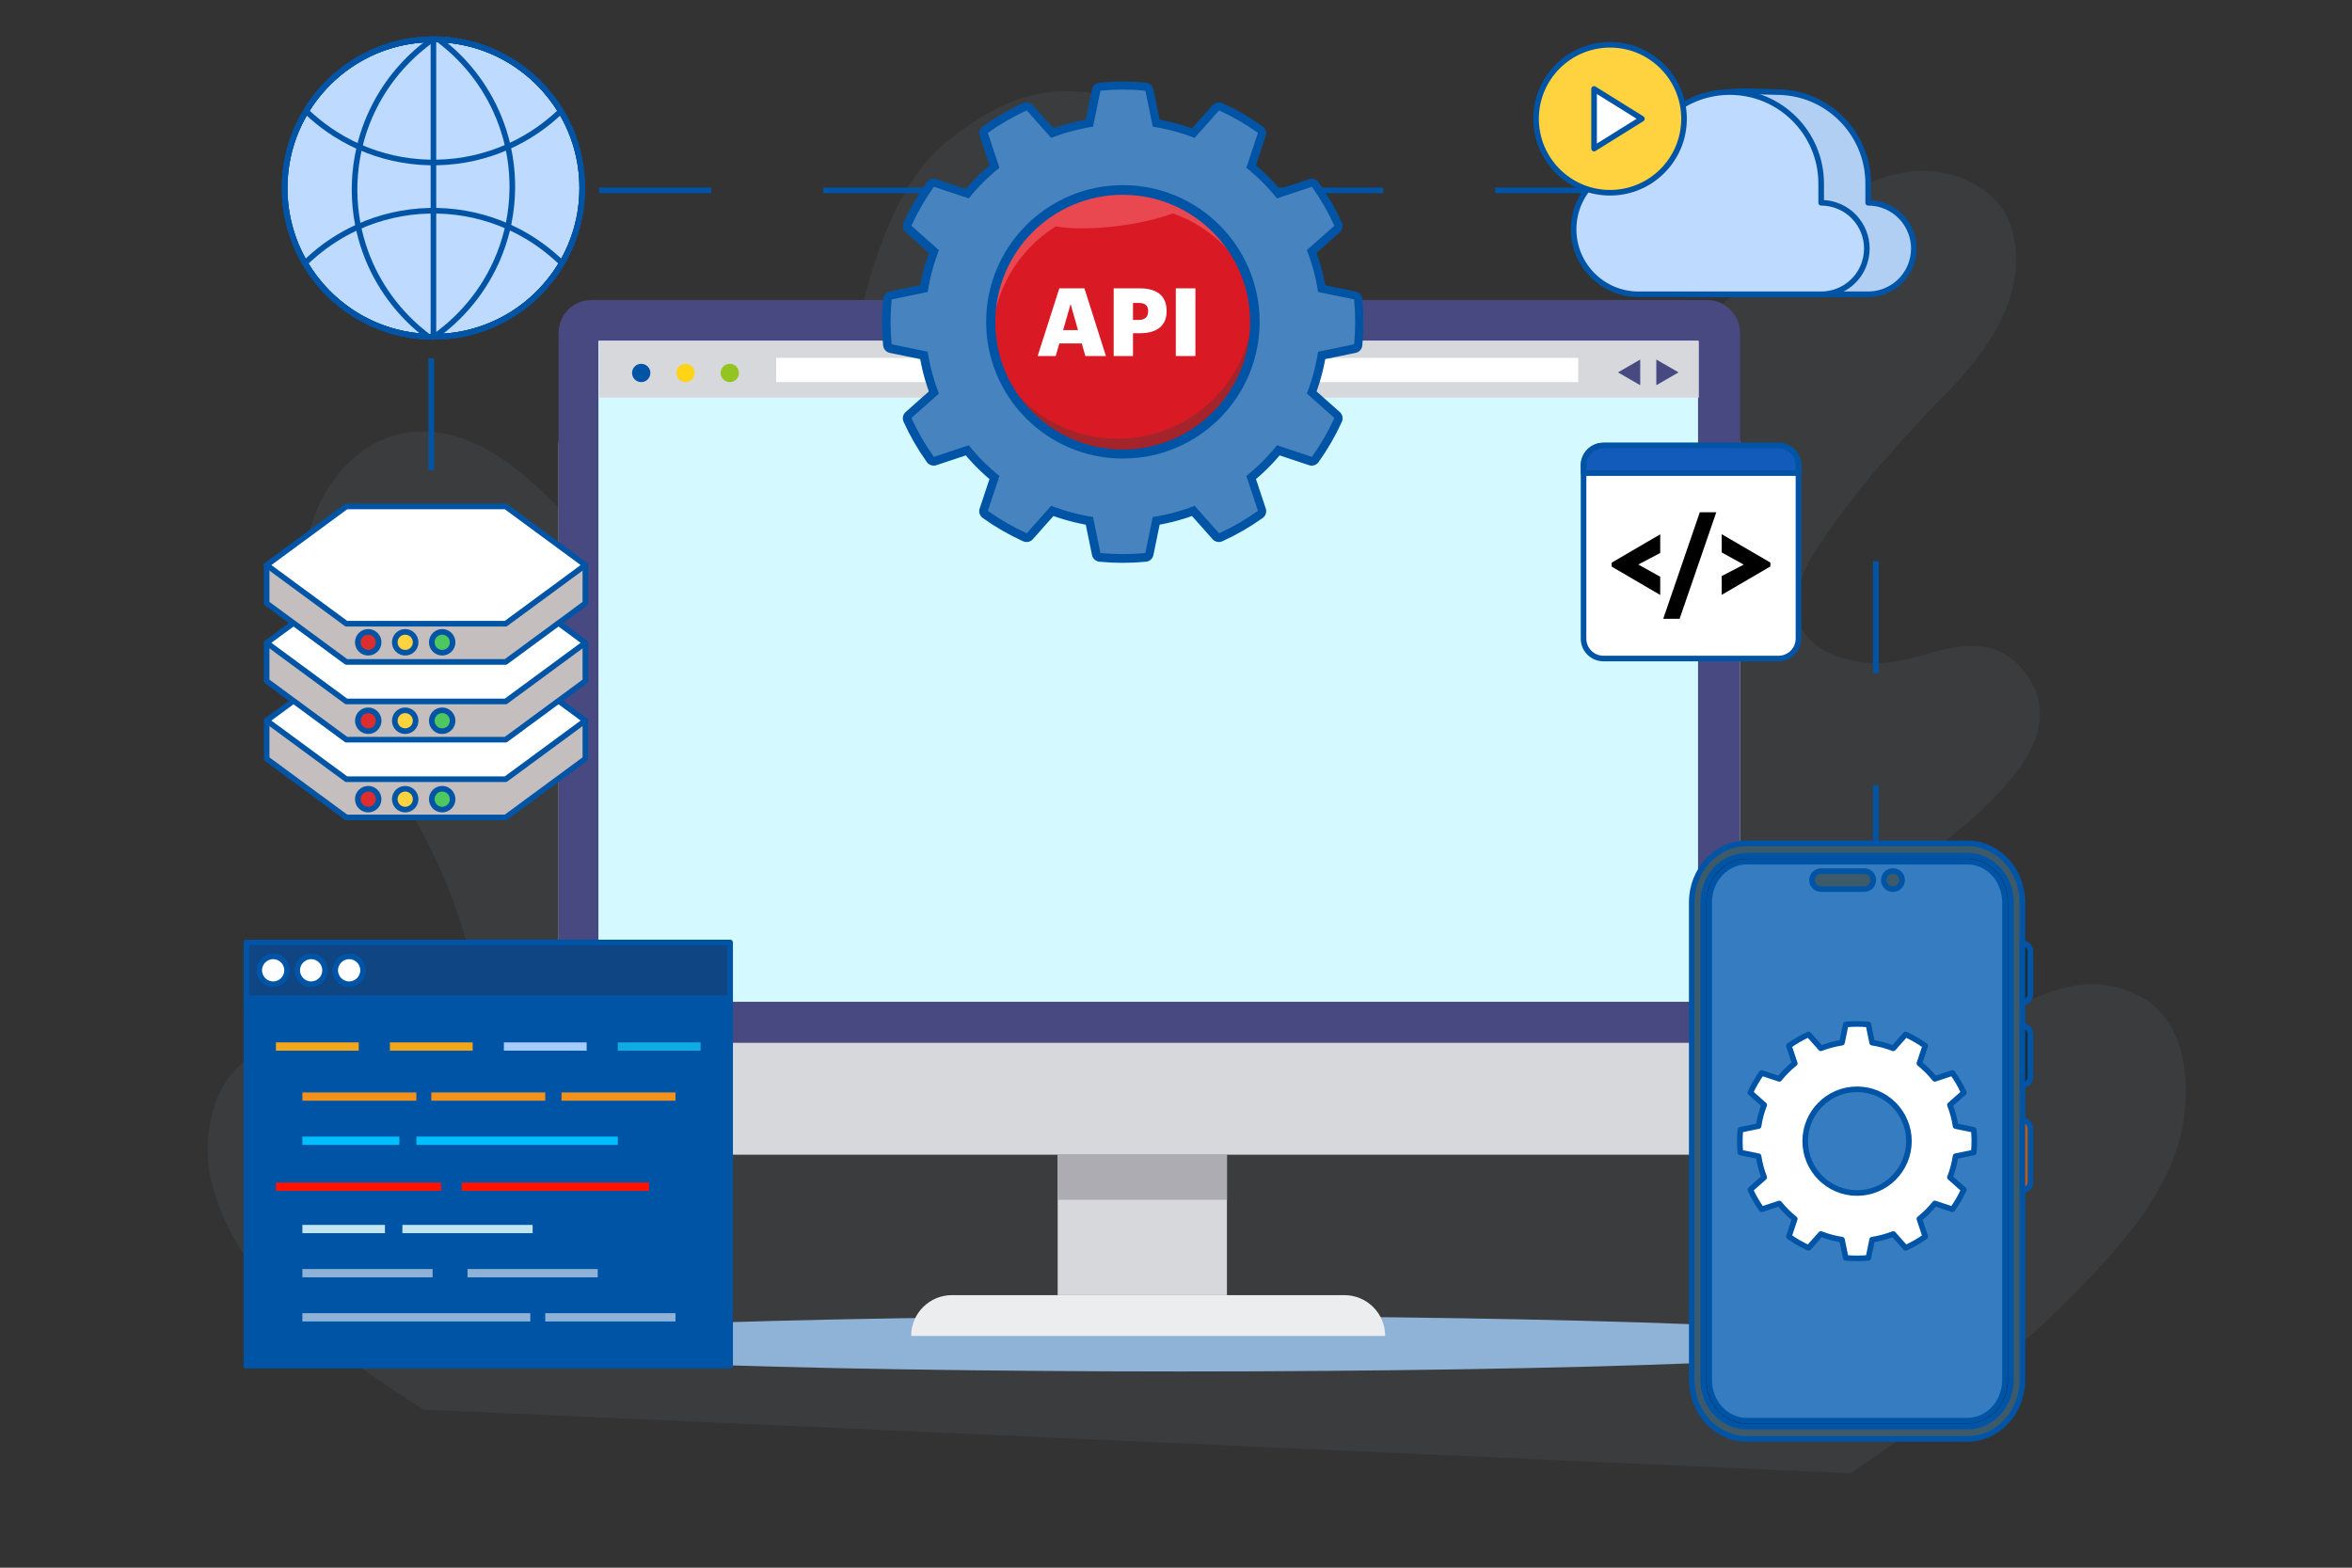 <svg width="420" height="280" viewBox="0 0 420 280" fill="none" xmlns="http://www.w3.org/2000/svg">
<rect x="0" y="0" width="420" height="280" fill="#333333" stroke="none"/>
<g clip-path="url(#clip0_18062_9983)">
<path opacity="0.1" d="M75.601 251.754C59.821 241.604 42.834 229.864 37.926 211.756C35.31 202.103 38.814 189.058 48.69 187.478C57.988 185.991 67.533 195.665 75.966 191.477C85.543 186.721 85.236 174.48 82.572 165.838C80.701 159.769 78.231 153.884 75.209 148.297C70.744 140.043 65.096 132.465 60.771 124.136C56.446 115.807 53.447 106.364 54.877 97.089C56.308 87.814 63.088 78.935 72.337 77.342C83.213 75.468 93.135 83.546 100.62 91.657C106.869 98.427 114.217 107.98 123.752 110.093C133.445 112.242 142.128 102.171 145.609 94.042C149.972 83.857 149.837 72.391 152.268 61.707C155.004 49.683 159.233 32.945 169.29 25.115C177.786 18.502 185.196 14.806 196.416 16.848C212.753 19.821 217.503 36.78 220.239 50.896C222.643 63.295 223.221 78.059 233.085 87.396C236.202 90.345 240.34 91.959 244.469 93.126C263.234 98.434 280.093 78.837 292.766 67.551C297.598 63.249 302.429 58.946 307.26 54.644C317.43 45.587 325.648 33.303 340.154 30.78C347.935 29.426 357.125 33.288 359.239 40.9C362.354 52.13 355.33 62.245 347.852 69.922C339.526 78.469 331.754 87.064 325.06 97.04C322.155 101.369 319.349 106.767 321.417 111.553C322.615 114.327 325.289 116.246 328.145 117.233C335.071 119.626 339.219 118.12 345.804 116.35C351.222 114.894 356.559 114.535 360.685 119.039C374.488 134.105 344.696 151.012 336.558 159.26C333.012 162.854 329.235 166.968 329.122 172.015C328.932 180.529 339.515 185.561 347.899 184.06C360.296 181.84 368.975 171.375 381.959 177.863C391.51 182.637 391.598 196.772 388.59 205.576C386.056 212.993 381.18 219.375 375.946 225.208C362.725 239.943 346.813 252.011 330.442 263.142" fill="#839299"/>
<path d="M210.807 244.952C282.034 244.952 339.775 242.738 339.775 240.008C339.775 237.278 282.034 235.064 210.807 235.064C139.581 235.064 81.84 237.278 81.84 240.008C81.84 242.738 139.581 244.952 210.807 244.952Z" fill="#8EB3D7"/>
<path d="M304.84 206.239H105.617C102.375 206.239 99.746 203.61 99.746 200.368V79.441C99.746 76.199 102.375 73.57 105.617 73.57H304.84C308.082 73.57 310.711 76.199 310.711 79.441V200.368C310.712 203.61 308.083 206.239 304.84 206.239Z" fill="#D7D8DC"/>
<path d="M310.712 186.254H99.746V59.456C99.746 56.214 102.375 53.585 105.617 53.585H304.84C308.082 53.585 310.711 56.214 310.711 59.456L310.712 186.254Z" fill="#494982"/>
<path d="M303.223 178.928V60.861L106.86 60.861L106.86 178.928L303.223 178.928Z" fill="#D4F9FF"/>
<path d="M303.366 60.886H107.004V71.021H303.366V60.886Z" fill="#D7D8DC"/>
<path d="M116.136 66.611C116.136 67.514 115.405 68.246 114.502 68.246C113.599 68.246 112.867 67.514 112.867 66.611C112.867 65.709 113.599 64.977 114.502 64.977C115.405 64.977 116.136 65.708 116.136 66.611Z" fill="#0054A6"/>
<path d="M124.047 66.611C124.047 67.514 123.315 68.246 122.412 68.246C121.509 68.246 120.777 67.514 120.777 66.611C120.777 65.709 121.509 64.977 122.412 64.977C123.315 64.977 124.047 65.708 124.047 66.611Z" fill="#FFD417"/>
<path d="M131.957 66.611C131.957 67.514 131.225 68.246 130.322 68.246C129.419 68.246 128.688 67.514 128.688 66.611C128.688 65.709 129.419 64.977 130.322 64.977C131.225 64.977 131.957 65.708 131.957 66.611Z" fill="#94C420"/>
<path d="M281.827 63.922H138.602V68.246H281.827V63.922Z" fill="white"/>
<path d="M299.74 66.509L295.77 64.217V68.802L299.74 66.509Z" fill="#494982"/>
<path d="M288.926 66.509L292.896 64.217V68.802L288.926 66.509Z" fill="#494982"/>
<path d="M219.095 206.238H188.871V231.321H219.095V206.238Z" fill="#D7D8DC"/>
<path d="M219.095 206.238H188.871V214.292H219.095V206.238Z" fill="#ADACB2"/>
<path d="M247.352 238.6H162.707C162.707 234.58 165.966 231.321 169.985 231.321H240.073C244.093 231.321 247.352 234.58 247.352 238.6Z" fill="#ECEDEF"/>
<path d="M77 124V34H315" stroke="#0054A6" stroke-miterlimit="10" stroke-linejoin="round" stroke-dasharray="20 20"/>
<path fill-rule="evenodd" clip-rule="evenodd" d="M77.399 7.023C92.062 7.023 103.966 18.928 103.966 33.589C103.966 48.252 92.062 60.157 77.399 60.157C62.736 60.157 50.832 48.252 50.832 33.589C50.832 18.928 62.736 7.023 77.399 7.023Z" fill="#BEDAFE"/>
<path d="M77.399 7.023C92.062 7.023 103.966 18.928 103.966 33.589C103.966 48.252 92.062 60.157 77.399 60.157C62.736 60.157 50.832 48.252 50.832 33.589C50.832 18.928 62.736 7.023 77.399 7.023Z" stroke="#0054A6" stroke-miterlimit="10" stroke-linecap="round" stroke-linejoin="round"/>
<path d="M76.508 60.143C67.667 59.851 59.912 55.229 55.3 48.333C55.148 48.105 55 47.876 54.855 47.644C54.722 47.431 54.591 47.215 54.464 46.998C52.156 43.06 50.832 38.479 50.832 33.589C50.832 28.565 52.231 23.862 54.66 19.852C59.292 12.207 67.672 7.078 77.245 7.023C77.296 7.023 77.348 7.023 77.399 7.023C77.697 7.023 77.994 7.027 78.29 7.037C87.554 7.343 95.624 12.402 100.138 19.852C102.567 23.862 103.966 28.565 103.966 33.589C103.966 38.479 102.642 43.06 100.334 46.998C100.093 47.411 99.84 47.815 99.577 48.214C99.551 48.254 99.524 48.292 99.498 48.333C94.758 55.421 86.7 60.105 77.553 60.157C77.502 60.157 77.45 60.157 77.399 60.157C77.101 60.157 76.804 60.151 76.508 60.143Z" stroke="#0054A6" stroke-miterlimit="10" stroke-linecap="round" stroke-linejoin="round"/>
<path d="M78.29 7.037C87.562 7.343 95.63 12.4 100.142 19.85C102.569 23.858 103.967 28.561 103.967 33.589C103.967 38.481 102.645 43.065 100.338 47.002C95.751 54.831 87.27 60.101 77.554 60.157C77.502 60.157 77.451 60.157 77.4 60.157C77.102 60.157 76.805 60.151 76.509 60.143C76.506 60.139 76.502 60.137 76.499 60.135C76.314 59.996 76.13 59.855 75.948 59.714C75.897 59.674 75.847 59.634 75.796 59.594C75.399 59.279 75.01 58.958 74.627 58.625C74.601 58.603 74.575 58.581 74.549 58.557C69.765 54.378 66.204 48.834 64.477 42.535C64.371 42.151 64.272 41.762 64.18 41.372C64.112 41.082 64.048 40.792 63.988 40.5C63.948 40.305 63.91 40.109 63.873 39.914C63.519 38.024 63.328 36.079 63.313 34.09C63.313 34.01 63.312 33.931 63.312 33.851C63.312 33.448 63.32 33.05 63.334 32.651C63.41 30.525 63.69 28.452 64.153 26.447C64.168 26.383 64.183 26.318 64.198 26.254C64.297 25.839 64.404 25.426 64.518 25.018C64.918 23.584 65.413 22.191 65.996 20.845C68.072 16.05 71.259 11.848 75.232 8.563C75.232 8.563 75.24 8.555 75.244 8.553C75.558 8.293 75.876 8.04 76.199 7.792C76.355 7.673 76.512 7.555 76.671 7.438C76.674 7.436 76.677 7.434 76.68 7.432C76.866 7.295 77.053 7.16 77.242 7.027L77.246 7.023C77.297 7.023 77.348 7.023 77.4 7.023C77.698 7.023 77.995 7.027 78.29 7.037Z" stroke="#0054A6" stroke-miterlimit="10" stroke-linecap="round" stroke-linejoin="round"/>
<path d="M54.656 19.851C59.286 12.204 67.665 7.078 77.244 7.024C77.296 7.024 77.347 7.024 77.398 7.024C77.696 7.024 77.993 7.028 78.289 7.038C87.56 7.344 95.629 12.401 100.14 19.851L100.137 19.853C100.039 19.948 99.94 20.042 99.84 20.135C99.584 20.376 99.323 20.614 99.059 20.846C97.764 21.987 96.378 23.026 94.914 23.954C94.004 24.531 93.063 25.063 92.094 25.55C91.66 25.769 91.22 25.977 90.775 26.176C90.752 26.186 90.73 26.196 90.708 26.206C86.846 27.925 82.592 28.92 78.118 29.016C77.879 29.02 77.639 29.024 77.398 29.024C77.158 29.024 76.918 29.02 76.678 29.016C72.246 28.92 68.03 27.943 64.197 26.255C64.138 26.228 64.08 26.202 64.022 26.176C63.577 25.977 63.137 25.769 62.702 25.55C61.734 25.063 60.793 24.531 59.882 23.954C58.418 23.026 57.033 21.987 55.738 20.846C55.473 20.614 55.213 20.376 54.956 20.135C54.856 20.042 54.758 19.948 54.659 19.853L54.656 19.851Z" stroke="#0054A6" stroke-miterlimit="10" stroke-linecap="round" stroke-linejoin="round"/>
<path d="M100.339 47C95.75 54.83 87.27 60.102 77.553 60.156C77.502 60.156 77.451 60.156 77.4 60.156C77.101 60.156 76.804 60.153 76.509 60.142C67.101 59.831 58.932 54.631 54.461 47L54.464 46.998C54.562 46.901 54.661 46.807 54.76 46.712C54.898 46.58 55.038 46.449 55.179 46.319C55.298 46.208 55.419 46.098 55.54 45.991C57.659 44.094 60.026 42.47 62.586 41.17C63.022 40.948 63.464 40.736 63.911 40.533C63.937 40.522 63.962 40.511 63.988 40.499C67.877 38.752 72.166 37.743 76.68 37.644C76.919 37.639 77.159 37.637 77.4 37.637C77.64 37.637 77.88 37.639 78.119 37.644C82.593 37.741 86.848 38.736 90.709 40.453C90.769 40.48 90.828 40.508 90.888 40.533C91.335 40.736 91.777 40.948 92.213 41.17C94.773 42.47 97.139 44.094 99.258 45.991C99.381 46.098 99.501 46.208 99.62 46.319C99.76 46.449 99.901 46.58 100.04 46.712C100.138 46.807 100.237 46.901 100.335 46.998L100.339 47Z" stroke="#0054A6" stroke-miterlimit="10" stroke-linecap="round" stroke-linejoin="round"/>
<path d="M50.832 33.589C50.832 28.561 52.229 23.858 54.657 19.85C59.287 12.203 67.666 7.078 77.245 7.023C77.296 7.023 77.348 7.023 77.399 7.023C77.697 7.023 77.994 7.027 78.29 7.037C78.293 7.041 78.297 7.043 78.301 7.047C78.487 7.186 78.671 7.325 78.853 7.468C78.902 7.506 78.952 7.547 79.001 7.585C79.396 7.897 79.784 8.219 80.164 8.549C80.192 8.573 80.22 8.597 80.248 8.622C84.996 12.768 88.54 18.26 90.282 24.5C90.324 24.651 90.365 24.804 90.406 24.955C90.515 25.368 90.616 25.787 90.709 26.205C90.723 26.27 90.737 26.332 90.751 26.397C91.167 28.329 91.413 30.324 91.472 32.367C91.481 32.687 91.486 33.008 91.486 33.33C91.486 33.489 91.485 33.648 91.483 33.807C91.453 35.878 91.231 37.905 90.834 39.868C90.794 40.063 90.752 40.258 90.709 40.454C90.645 40.742 90.577 41.029 90.506 41.313C90.083 43.002 89.529 44.639 88.856 46.213C86.78 51.062 83.569 55.312 79.557 58.625C79.243 58.885 78.925 59.139 78.601 59.386C78.444 59.507 78.286 59.626 78.126 59.742C78.124 59.745 78.121 59.747 78.119 59.749C77.933 59.886 77.745 60.02 77.556 60.155L77.553 60.157C77.502 60.157 77.45 60.157 77.399 60.157C77.101 60.157 76.804 60.151 76.508 60.143C67.101 59.833 58.931 54.632 54.461 47.002C52.154 43.065 50.832 38.481 50.832 33.589Z" stroke="#0054A6" stroke-miterlimit="10" stroke-linecap="round" stroke-linejoin="round"/>
<path d="M77.398 7.023V60.157" stroke="#0054A6" stroke-miterlimit="10" stroke-linecap="round" stroke-linejoin="round"/>
<path fill-rule="evenodd" clip-rule="evenodd" d="M300.985 52.562C294.588 52.562 289.395 47.36 289.395 40.952C289.395 34.544 294.588 29.343 300.985 29.343C301.105 29.343 301.226 29.345 301.346 29.349C302.631 23.345 308.9 16.443 308.9 16.443C310.238 16.087 315.844 16.443 317.294 16.443C326.296 16.443 333.604 23.766 333.604 32.784V36.219C334.442 36.219 335.293 36.349 336.132 36.623C340.411 38.02 342.753 42.635 341.359 46.921C340.237 50.37 337.039 52.562 333.604 52.562H300.985Z" fill="#B1CEF3"/>
<path d="M300.985 52.562C294.588 52.562 289.395 47.36 289.395 40.952C289.395 34.544 294.588 29.343 300.985 29.343C301.105 29.343 301.226 29.345 301.346 29.349C302.631 23.345 308.9 16.443 308.9 16.443C310.238 16.087 315.844 16.443 317.294 16.443C326.296 16.443 333.604 23.766 333.604 32.784V36.219C334.442 36.219 335.293 36.349 336.132 36.623C340.411 38.02 342.753 42.635 341.359 46.921C340.237 50.37 337.039 52.562 333.604 52.562H300.985Z" stroke="#0054A6" stroke-miterlimit="10" stroke-linecap="round" stroke-linejoin="round"/>
<path fill-rule="evenodd" clip-rule="evenodd" d="M292.588 52.563C286.193 52.563 281 47.361 281 40.953C281 34.545 286.193 29.343 292.588 29.343C292.709 29.343 292.829 29.345 292.95 29.349C294.528 21.978 301.074 16.445 308.899 16.445C317.9 16.445 325.209 23.767 325.209 32.785V36.219C326.047 36.219 326.898 36.349 327.736 36.624C332.015 38.021 334.357 42.636 332.962 46.923C331.842 50.37 328.643 52.562 325.209 52.563H292.588Z" fill="#BEDAFE"/>
<path d="M292.588 52.563C286.193 52.563 281 47.361 281 40.953C281 34.545 286.193 29.343 292.588 29.343C292.709 29.343 292.829 29.345 292.95 29.349C294.528 21.978 301.074 16.445 308.899 16.445C317.9 16.445 325.209 23.767 325.209 32.785V36.219C326.047 36.219 326.898 36.349 327.736 36.624C332.015 38.021 334.357 42.636 332.962 46.923C331.842 50.37 328.643 52.562 325.209 52.563H292.588Z" stroke="#0054A6" stroke-miterlimit="10" stroke-linecap="round" stroke-linejoin="round"/>
<path fill-rule="evenodd" clip-rule="evenodd" d="M287.509 8C294.801 8 300.72 13.92 300.72 21.212C300.72 28.505 294.801 34.424 287.509 34.424C280.216 34.424 274.297 28.505 274.297 21.212C274.297 13.92 280.216 8 287.509 8Z" fill="#FFD240"/>
<path d="M287.509 8C294.801 8 300.72 13.92 300.72 21.212C300.72 28.505 294.801 34.424 287.509 34.424C280.216 34.424 274.297 28.505 274.297 21.212C274.297 13.92 280.216 8 287.509 8Z" stroke="#0054A6" stroke-miterlimit="10" stroke-linecap="round" stroke-linejoin="round"/>
<path fill-rule="evenodd" clip-rule="evenodd" d="M293.202 21.212L284.656 26.536V15.889L293.202 21.212Z" fill="white"/>
<path d="M293.202 21.212L284.656 26.536V15.889L293.202 21.212Z" stroke="#0054A6" stroke-miterlimit="10" stroke-linecap="round" stroke-linejoin="round"/>
<path fill-rule="evenodd" clip-rule="evenodd" d="M104.53 135.527L90.301 146H61.846L47.617 135.527V128.698L61.846 125.054H90.301L104.53 128.698V135.527Z" fill="#C5BEBE"/>
<path d="M104.53 135.527L90.301 146H61.846L47.617 135.527V128.698L61.846 125.054H90.301L104.53 128.698V135.527Z" stroke="#0054A6" stroke-miterlimit="10" stroke-linecap="round" stroke-linejoin="round"/>
<path fill-rule="evenodd" clip-rule="evenodd" d="M65.753 140.875C66.779 140.875 67.614 141.709 67.614 142.737C67.614 143.764 66.779 144.599 65.753 144.599C64.725 144.599 63.891 143.764 63.891 142.737C63.891 141.709 64.725 140.875 65.753 140.875Z" fill="#DC2E2E"/>
<path d="M65.753 140.875C66.779 140.875 67.614 141.709 67.614 142.737C67.614 143.764 66.779 144.599 65.753 144.599C64.725 144.599 63.891 143.764 63.891 142.737C63.891 141.709 64.725 140.875 65.753 140.875Z" stroke="#0054A6" stroke-miterlimit="10" stroke-linecap="round" stroke-linejoin="round"/>
<path fill-rule="evenodd" clip-rule="evenodd" d="M72.358 140.875C73.385 140.875 74.219 141.709 74.219 142.737C74.219 143.764 73.385 144.599 72.358 144.599C71.33 144.599 70.496 143.764 70.496 142.737C70.496 141.709 71.33 140.875 72.358 140.875Z" fill="#FFD240"/>
<path d="M72.358 140.875C73.385 140.875 74.219 141.709 74.219 142.737C74.219 143.764 73.385 144.599 72.358 144.599C71.33 144.599 70.496 143.764 70.496 142.737C70.496 141.709 71.33 140.875 72.358 140.875Z" stroke="#0054A6" stroke-miterlimit="10" stroke-linecap="round" stroke-linejoin="round"/>
<path fill-rule="evenodd" clip-rule="evenodd" d="M78.964 140.875C79.99 140.875 80.825 141.709 80.825 142.737C80.825 143.764 79.99 144.599 78.964 144.599C77.936 144.599 77.102 143.764 77.102 142.737C77.102 141.709 77.936 140.875 78.964 140.875Z" fill="#4FC761"/>
<path d="M78.964 140.875C79.99 140.875 80.825 141.709 80.825 142.737C80.825 143.764 79.99 144.599 78.964 144.599C77.936 144.599 77.102 143.764 77.102 142.737C77.102 141.709 77.936 140.875 78.964 140.875Z" stroke="#0054A6" stroke-miterlimit="10" stroke-linecap="round" stroke-linejoin="round"/>
<path fill-rule="evenodd" clip-rule="evenodd" d="M104.529 128.698L90.302 139.171H61.845L47.617 128.698L61.845 118.225H90.302L104.529 128.698Z" fill="white"/>
<path d="M104.529 128.698L90.302 139.171H61.845L47.617 128.698L61.845 118.225H90.302L104.529 128.698Z" stroke="#0054A6" stroke-miterlimit="10" stroke-linecap="round" stroke-linejoin="round"/>
<path fill-rule="evenodd" clip-rule="evenodd" d="M104.529 121.639L90.301 132.112H61.846L47.617 121.639V114.81L61.846 111.166H90.301L104.529 114.81V121.639Z" fill="#C5BEBE"/>
<path d="M104.529 121.639L90.301 132.112H61.846L47.617 121.639V114.81L61.846 111.166H90.301L104.529 114.81V121.639Z" stroke="#0054A6" stroke-miterlimit="10" stroke-linecap="round" stroke-linejoin="round"/>
<path fill-rule="evenodd" clip-rule="evenodd" d="M65.756 126.866C66.783 126.866 67.618 127.7 67.618 128.728C67.618 129.755 66.783 130.59 65.756 130.59C64.728 130.59 63.895 129.755 63.895 128.728C63.895 127.7 64.728 126.866 65.756 126.866Z" fill="#DC2E2E"/>
<path d="M65.756 126.866C66.783 126.866 67.618 127.7 67.618 128.728C67.618 129.755 66.783 130.59 65.756 130.59C64.728 130.59 63.895 129.755 63.895 128.728C63.895 127.7 64.728 126.866 65.756 126.866Z" stroke="#0054A6" stroke-miterlimit="10" stroke-linecap="round" stroke-linejoin="round"/>
<path fill-rule="evenodd" clip-rule="evenodd" d="M72.358 126.866C73.386 126.866 74.219 127.7 74.219 128.728C74.219 129.755 73.386 130.59 72.358 130.59C71.33 130.59 70.496 129.755 70.496 128.728C70.496 127.7 71.33 126.866 72.358 126.866Z" fill="#FFD240"/>
<path d="M72.358 126.866C73.386 126.866 74.219 127.7 74.219 128.728C74.219 129.755 73.386 130.59 72.358 130.59C71.33 130.59 70.496 129.755 70.496 128.728C70.496 127.7 71.33 126.866 72.358 126.866Z" stroke="#0054A6" stroke-miterlimit="10" stroke-linecap="round" stroke-linejoin="round"/>
<path fill-rule="evenodd" clip-rule="evenodd" d="M78.964 126.866C79.991 126.866 80.825 127.7 80.825 128.728C80.825 129.755 79.991 130.59 78.964 130.59C77.935 130.59 77.102 129.755 77.102 128.728C77.102 127.7 77.935 126.866 78.964 126.866Z" fill="#4FC761"/>
<path d="M78.964 126.866C79.991 126.866 80.825 127.7 80.825 128.728C80.825 129.755 79.991 130.59 78.964 130.59C77.935 130.59 77.102 129.755 77.102 128.728C77.102 127.7 77.935 126.866 78.964 126.866Z" stroke="#0054A6" stroke-miterlimit="10" stroke-linecap="round" stroke-linejoin="round"/>
<path fill-rule="evenodd" clip-rule="evenodd" d="M104.53 114.812L90.301 125.285H61.845L47.617 114.812L61.845 104.339H90.301L104.53 114.812Z" fill="white"/>
<path d="M104.53 114.812L90.301 125.285H61.845L47.617 114.812L61.845 104.339H90.301L104.53 114.812Z" stroke="#0054A6" stroke-miterlimit="10" stroke-linecap="round" stroke-linejoin="round"/>
<path fill-rule="evenodd" clip-rule="evenodd" d="M104.529 107.753L90.301 118.226H61.845L47.617 107.753V100.924L61.845 97.28H90.301L104.529 100.924V107.753Z" fill="#C5BEBE"/>
<path d="M104.529 107.753L90.301 118.226H61.845L47.617 107.753V100.924L61.845 97.28H90.301L104.529 100.924V107.753Z" stroke="#0054A6" stroke-miterlimit="10" stroke-linecap="round" stroke-linejoin="round"/>
<path fill-rule="evenodd" clip-rule="evenodd" d="M65.753 112.856C66.78 112.856 67.615 113.69 67.615 114.718C67.615 115.746 66.78 116.58 65.753 116.58C64.725 116.58 63.891 115.746 63.891 114.718C63.891 113.69 64.725 112.856 65.753 112.856Z" fill="#DC2E2E"/>
<path d="M65.753 112.856C66.78 112.856 67.615 113.69 67.615 114.718C67.615 115.746 66.78 116.58 65.753 116.58C64.725 116.58 63.891 115.746 63.891 114.718C63.891 113.69 64.725 112.856 65.753 112.856Z" stroke="#0054A6" stroke-miterlimit="10" stroke-linecap="round" stroke-linejoin="round"/>
<path fill-rule="evenodd" clip-rule="evenodd" d="M72.358 112.856C73.386 112.856 74.22 113.69 74.22 114.718C74.22 115.746 73.386 116.58 72.358 116.58C71.33 116.58 70.496 115.746 70.496 114.718C70.496 113.69 71.33 112.856 72.358 112.856Z" fill="#FFD240"/>
<path d="M72.358 112.856C73.386 112.856 74.22 113.69 74.22 114.718C74.22 115.746 73.386 116.58 72.358 116.58C71.33 116.58 70.496 115.746 70.496 114.718C70.496 113.69 71.33 112.856 72.358 112.856Z" stroke="#0054A6" stroke-miterlimit="10" stroke-linecap="round" stroke-linejoin="round"/>
<path fill-rule="evenodd" clip-rule="evenodd" d="M78.963 112.856C79.991 112.856 80.826 113.69 80.826 114.718C80.826 115.746 79.991 116.58 78.963 116.58C77.936 116.58 77.102 115.746 77.102 114.718C77.102 113.69 77.936 112.856 78.963 112.856Z" fill="#4FC761"/>
<path d="M78.963 112.856C79.991 112.856 80.826 113.69 80.826 114.718C80.826 115.746 79.991 116.58 78.963 116.58C77.936 116.58 77.102 115.746 77.102 114.718C77.102 113.69 77.936 112.856 78.963 112.856Z" stroke="#0054A6" stroke-miterlimit="10" stroke-linecap="round" stroke-linejoin="round"/>
<path fill-rule="evenodd" clip-rule="evenodd" d="M104.53 100.925L90.301 111.396H61.845L47.617 100.925L61.845 90.451H90.301L104.53 100.925Z" fill="white"/>
<path d="M104.53 100.925L90.301 111.396H61.845L47.617 100.925L61.845 90.451H90.301L104.53 100.925Z" stroke="#0054A6" stroke-miterlimit="10" stroke-linecap="round" stroke-linejoin="round"/>
<path fill-rule="evenodd" clip-rule="evenodd" d="M130.38 178.274V243.93H44V178.274H130.38Z" fill="#0054A6"/>
<path fill-rule="evenodd" clip-rule="evenodd" d="M64.055 186.18V187.658H49.273V186.18H64.055Z" fill="#F2A71A"/>
<path fill-rule="evenodd" clip-rule="evenodd" d="M84.407 186.179V187.658H69.625V186.179H84.407Z" fill="#F2A71A"/>
<path fill-rule="evenodd" clip-rule="evenodd" d="M104.759 186.179V187.658H89.977V186.179H104.759Z" fill="#A6CCFF"/>
<path fill-rule="evenodd" clip-rule="evenodd" d="M125.107 186.179V187.657H110.324V186.179H125.107Z" fill="#0EACE2"/>
<path fill-rule="evenodd" clip-rule="evenodd" d="M74.347 195.118V196.596H53.996V195.118H74.347Z" fill="#F2911C"/>
<path fill-rule="evenodd" clip-rule="evenodd" d="M97.367 195.117V196.595H77.016V195.117H97.367Z" fill="#F2911C"/>
<path fill-rule="evenodd" clip-rule="evenodd" d="M110.33 203.003V204.481H74.348V203.003H110.33Z" fill="#00BFFF"/>
<path fill-rule="evenodd" clip-rule="evenodd" d="M71.312 203.003V204.481H53.996V203.003H71.312Z" fill="#00BFFF"/>
<path fill-rule="evenodd" clip-rule="evenodd" d="M78.761 211.214V212.692H49.273V211.214H78.761Z" fill="#FF1300"/>
<path fill-rule="evenodd" clip-rule="evenodd" d="M68.74 218.774V220.253H53.996V218.774H68.74Z" fill="#C1E5F1"/>
<path fill-rule="evenodd" clip-rule="evenodd" d="M77.25 226.66V228.138H53.996V226.66H77.25Z" fill="#8EB3D7"/>
<path fill-rule="evenodd" clip-rule="evenodd" d="M94.698 234.546V236.024H53.996V234.546H94.698Z" fill="#8EB3D7"/>
<path fill-rule="evenodd" clip-rule="evenodd" d="M120.621 195.117V196.595H100.27V195.117H120.621Z" fill="#F2911C"/>
<path fill-rule="evenodd" clip-rule="evenodd" d="M115.894 211.214V212.692H82.465V211.214H115.894Z" fill="#FF1300"/>
<path fill-rule="evenodd" clip-rule="evenodd" d="M95.114 218.774V220.252H71.859V218.774H95.114Z" fill="#C1E5F1"/>
<path fill-rule="evenodd" clip-rule="evenodd" d="M106.738 226.66V228.139H83.484V226.66H106.738Z" fill="#8EB3D7"/>
<path fill-rule="evenodd" clip-rule="evenodd" d="M120.621 234.546V236.024H97.367V234.546H120.621Z" fill="#8EB3D7"/>
<path d="M130.38 178.274V243.93H44V178.274H130.38Z" stroke="#0054A6" stroke-miterlimit="10" stroke-linecap="round" stroke-linejoin="round"/>
<path fill-rule="evenodd" clip-rule="evenodd" d="M130.38 168.328V178.273H44V168.328H130.38Z" fill="#0E4582"/>
<path d="M130.38 168.328V178.273H44V168.328H130.38Z" stroke="#0054A6" stroke-miterlimit="10" stroke-linecap="round" stroke-linejoin="round"/>
<path fill-rule="evenodd" clip-rule="evenodd" d="M48.776 170.814C50.148 170.814 51.262 171.928 51.262 173.301C51.262 174.673 50.148 175.787 48.776 175.787C47.403 175.787 46.289 174.673 46.289 173.301C46.289 171.928 47.403 170.814 48.776 170.814Z" fill="white"/>
<path d="M48.776 170.814C50.148 170.814 51.262 171.928 51.262 173.301C51.262 174.673 50.148 175.787 48.776 175.787C47.403 175.787 46.289 174.673 46.289 173.301C46.289 171.928 47.403 170.814 48.776 170.814Z" stroke="#0054A6" stroke-miterlimit="10" stroke-linecap="round" stroke-linejoin="round"/>
<path fill-rule="evenodd" clip-rule="evenodd" d="M55.561 170.814C56.933 170.814 58.046 171.928 58.046 173.301C58.046 174.673 56.933 175.787 55.561 175.787C54.189 175.787 53.074 174.673 53.074 173.301C53.074 171.928 54.189 170.814 55.561 170.814Z" fill="white"/>
<path d="M55.561 170.814C56.933 170.814 58.046 171.928 58.046 173.301C58.046 174.673 56.933 175.787 55.561 175.787C54.189 175.787 53.074 174.673 53.074 173.301C53.074 171.928 54.189 170.814 55.561 170.814Z" stroke="#0054A6" stroke-miterlimit="10" stroke-linecap="round" stroke-linejoin="round"/>
<path fill-rule="evenodd" clip-rule="evenodd" d="M62.346 170.814C63.718 170.814 64.832 171.928 64.832 173.301C64.832 174.673 63.718 175.787 62.346 175.787C60.974 175.787 59.859 174.673 59.859 173.301C59.859 171.928 60.974 170.814 62.346 170.814Z" fill="white"/>
<path d="M62.346 170.814C63.718 170.814 64.832 171.928 64.832 173.301C64.832 174.673 63.718 175.787 62.346 175.787C60.974 175.787 59.859 174.673 59.859 173.301C59.859 171.928 60.974 170.814 62.346 170.814Z" stroke="#0054A6" stroke-miterlimit="10" stroke-linecap="round" stroke-linejoin="round"/>
<path d="M204.497 16.253L205.819 22.687C208.377 23.078 210.884 23.75 213.294 24.69L217.656 19.779C220.097 20.889 222.424 22.232 224.604 23.791L222.532 30.024C224.551 31.642 226.387 33.477 228.004 35.496L234.238 33.424C235.796 35.605 237.14 37.932 238.25 40.373L233.339 44.734C234.279 47.145 234.95 49.652 235.342 52.21L241.776 53.531C242.035 56.2 242.035 58.887 241.776 61.556L235.342 62.877C234.95 65.435 234.279 67.942 233.339 70.353L238.25 74.714C237.14 77.155 235.796 79.482 234.238 81.663L228.004 79.591C226.387 81.61 224.551 83.445 222.532 85.063L224.604 91.296C222.424 92.855 220.097 94.198 217.656 95.308L213.294 90.397C210.884 91.337 208.377 92.008 205.819 92.4L204.497 98.834C201.829 99.093 199.141 99.093 196.472 98.834L195.151 92.4C192.594 92.008 190.087 91.337 187.676 90.397L183.315 95.308C180.874 94.198 178.547 92.855 176.365 91.296L178.438 85.063C176.418 83.445 174.582 81.61 172.965 79.591L166.733 81.663C165.173 79.482 163.83 77.155 162.72 74.714L167.632 70.353C166.692 67.942 166.02 65.435 165.628 62.877L159.194 61.556C158.935 58.887 158.935 56.2 159.194 53.531L165.628 52.21C166.02 49.652 166.692 47.145 167.632 44.734L162.72 40.373C163.83 37.932 165.173 35.605 166.733 33.424L172.965 35.496C174.582 33.477 176.418 31.642 178.438 30.024L176.365 23.791C178.547 22.232 180.874 20.889 183.315 19.779L187.676 24.69C190.087 23.75 192.594 23.078 195.151 22.687L196.472 16.253C199.141 15.994 201.829 15.994 204.497 16.253ZM200.485 33.127C213.961 33.127 224.901 44.068 224.901 57.543C224.901 71.019 213.961 81.96 200.485 81.96C187.009 81.96 176.069 71.019 176.069 57.543C176.069 44.068 187.009 33.127 200.485 33.127Z" stroke="#0054A6" stroke-width="3" stroke-miterlimit="10" stroke-linecap="round" stroke-linejoin="round"/>
<path fill-rule="evenodd" clip-rule="evenodd" d="M200.486 33.292C213.87 33.292 224.736 44.159 224.736 57.544C224.736 70.928 213.87 81.794 200.486 81.794C187.101 81.794 176.234 70.928 176.234 57.544C176.234 44.159 187.101 33.292 200.486 33.292Z" fill="#D91A24"/>
<mask id="mask0_18062_9983" style="mask-type:luminance" maskUnits="userSpaceOnUse" x="176" y="33" width="49" height="49">
<path fill-rule="evenodd" clip-rule="evenodd" d="M200.485 33.293C213.869 33.293 224.735 44.159 224.735 57.544C224.735 70.928 213.869 81.794 200.485 81.794C187.101 81.794 176.234 70.928 176.234 57.544C176.234 44.159 187.101 33.293 200.485 33.293Z" fill="white"/>
</mask>
<g mask="url(#mask0_18062_9983)">
<path fill-rule="evenodd" clip-rule="evenodd" d="M223.433 49.686C224.279 52.15 224.737 54.794 224.737 57.544C224.737 70.928 213.871 81.794 200.487 81.794C188.608 81.794 178.714 73.236 176.637 61.955C179.904 71.487 188.949 78.347 199.584 78.347C212.968 78.347 223.835 67.481 223.835 54.097C223.835 52.591 223.697 51.116 223.433 49.686Z" fill="#A3242B"/>
<path fill-rule="evenodd" clip-rule="evenodd" d="M177.538 65.401C176.693 62.937 176.234 60.293 176.234 57.544C176.234 44.159 187.1 33.293 200.485 33.293C212.363 33.293 222.257 41.851 224.334 53.132C221.066 43.6 212.022 36.74 201.388 36.74C188.003 36.74 177.137 47.606 177.137 60.99C177.137 62.496 177.274 63.971 177.538 65.401Z" fill="#E94851"/>
<path fill-rule="evenodd" clip-rule="evenodd" d="M198.924 33.323C206.694 32.314 213.207 33.066 213.458 35C213.71 36.935 207.605 39.325 199.835 40.335C192.064 41.344 185.552 40.592 185.3 38.657C185.05 36.722 191.154 34.332 198.924 33.323Z" fill="#E94851"/>
</g>
<path d="M200.486 33.292C213.87 33.292 224.736 44.159 224.736 57.544C224.736 70.928 213.87 81.794 200.486 81.794C187.101 81.794 176.234 70.928 176.234 57.544C176.234 44.159 187.101 33.292 200.486 33.292Z" stroke="#0054A6" stroke-width="3" stroke-miterlimit="10" stroke-linecap="round" stroke-linejoin="round"/>
<path d="M185.293 63.589H188.523L189.166 61.34H193.174L193.816 63.589H197.486L193.647 51.498H189.166L185.293 63.589ZM191.178 54.305L192.497 58.955H189.842L191.178 54.305Z" fill="white"/>
<path d="M198.871 63.589H202.321V59.513H203.624C206.616 59.513 208.324 58.144 208.324 55.607V55.539C208.324 52.969 206.786 51.498 203.471 51.498H198.871V63.589ZM202.321 57.146V54.102H203.336C204.418 54.102 205.027 54.525 205.027 55.556V55.624C205.027 56.622 204.435 57.146 203.319 57.146H202.321Z" fill="white"/>
<path d="M209.965 63.589H213.466V51.498H209.965V63.589Z" fill="white"/>
<path fill-rule="evenodd" clip-rule="evenodd" d="M204.528 16.194L205.85 22.627C208.408 23.019 210.915 23.69 213.325 24.63L217.687 19.719C220.128 20.829 222.455 22.173 224.636 23.731L222.564 29.964C224.583 31.582 226.418 33.417 228.036 35.437L234.269 33.364C235.828 35.545 237.171 37.873 238.281 40.313L233.37 44.675C234.31 47.086 234.981 49.593 235.373 52.15L241.807 53.472C242.066 56.14 242.066 58.828 241.807 61.496L235.373 62.818C234.981 65.375 234.31 67.882 233.37 70.293L238.281 74.654C237.171 77.095 235.828 79.422 234.269 81.604L228.036 79.531C226.418 81.551 224.583 83.386 222.564 85.004L224.636 91.236C222.455 92.795 220.128 94.139 217.687 95.249L213.325 90.337C210.915 91.277 208.408 91.949 205.85 92.34L204.528 98.774C201.86 99.034 199.172 99.034 196.504 98.774L195.183 92.34C192.625 91.949 190.118 91.277 187.708 90.337L183.346 95.249C180.905 94.139 178.578 92.795 176.396 91.236L178.469 85.004C176.449 83.386 174.614 81.551 172.996 79.531L166.764 81.604C165.205 79.422 163.861 77.095 162.751 74.654L167.663 70.293C166.723 67.882 166.051 65.375 165.66 62.818L159.226 61.496C158.966 58.828 158.966 56.14 159.226 53.472L165.66 52.15C166.051 49.593 166.723 47.086 167.663 44.675L162.751 40.313C163.861 37.873 165.205 35.545 166.764 33.364L172.996 35.437C174.614 33.417 176.449 31.582 178.469 29.964L176.396 23.731C178.578 22.173 180.905 20.829 183.346 19.719L187.708 24.63C190.118 23.69 192.625 23.019 195.183 22.627L196.504 16.194C199.172 15.934 201.86 15.934 204.528 16.194ZM200.516 33.068C213.992 33.068 224.932 44.008 224.932 57.484C224.932 70.96 213.992 81.9 200.516 81.9C187.04 81.9 176.1 70.96 176.1 57.484C176.1 44.008 187.04 33.068 200.516 33.068Z" fill="#4783BE"/>
<path d="M296.598 98.596H334.974V225.682" stroke="#0054A6" stroke-miterlimit="10" stroke-linejoin="round" stroke-dasharray="20 20"/>
<path fill-rule="evenodd" clip-rule="evenodd" d="M317.601 79.573C319.563 79.573 321.153 81.163 321.153 83.125C321.153 90.376 321.153 106.814 321.153 114.066C321.153 116.027 319.563 117.617 317.601 117.617C310.292 117.617 293.638 117.617 286.327 117.617C284.367 117.617 282.777 116.027 282.777 114.066C282.777 106.814 282.777 90.376 282.777 83.125C282.777 81.163 284.367 79.573 286.327 79.573C293.638 79.573 310.292 79.573 317.601 79.573Z" fill="white"/>
<mask id="mask1_18062_9983" style="mask-type:luminance" maskUnits="userSpaceOnUse" x="282" y="79" width="40" height="39">
<path fill-rule="evenodd" clip-rule="evenodd" d="M317.602 79.573C319.564 79.573 321.153 81.163 321.153 83.124C321.153 90.376 321.153 106.814 321.153 114.066C321.153 116.027 319.564 117.617 317.602 117.617C310.293 117.617 293.639 117.617 286.329 117.617C284.367 117.617 282.777 116.027 282.777 114.066C282.777 106.814 282.777 90.376 282.777 83.124C282.777 81.163 284.367 79.573 286.329 79.573C293.639 79.573 310.293 79.573 317.602 79.573Z" fill="white"/>
</mask>
<g mask="url(#mask1_18062_9983)">
<path d="M296.468 106.264V103.01L292.554 100.827L296.468 98.767V95.432L287.797 100.497V101.197L296.468 106.264Z" fill="black"/>
<path d="M297.004 110.526H299.929L306.478 91.497H303.534L297.004 110.526Z" fill="black"/>
<path d="M307.445 106.243L316.136 101.177V100.477L307.445 95.411V98.665L311.379 100.848L307.445 102.886V106.243Z" fill="black"/>
</g>
<path d="M317.601 79.573C319.563 79.573 321.153 81.163 321.153 83.125C321.153 90.376 321.153 106.814 321.153 114.066C321.153 116.027 319.563 117.617 317.601 117.617C310.292 117.617 293.638 117.617 286.327 117.617C284.367 117.617 282.777 116.027 282.777 114.066C282.777 106.814 282.777 90.376 282.777 83.125C282.777 81.163 284.367 79.573 286.327 79.573C293.638 79.573 310.292 79.573 317.601 79.573Z" stroke="#0054A6" stroke-miterlimit="10" stroke-linecap="round" stroke-linejoin="round"/>
<path fill-rule="evenodd" clip-rule="evenodd" d="M286.327 79.573H317.601C319.563 79.573 321.153 81.162 321.153 83.125V84.494H282.777V83.125C282.777 81.162 284.367 79.573 286.327 79.573Z" fill="#135BBA"/>
<path d="M286.327 79.573H317.601C319.563 79.573 321.153 81.162 321.153 83.125V84.494H282.777V83.125C282.777 81.162 284.367 79.573 286.327 79.573Z" stroke="#0054A6" stroke-miterlimit="10" stroke-linecap="round" stroke-linejoin="round"/>
<path fill-rule="evenodd" clip-rule="evenodd" d="M351.329 152.837C355.619 152.837 359.095 156.569 359.095 161.172V246.466C359.095 251.069 355.619 254.801 351.329 254.801H311.914C307.626 254.801 304.148 251.069 304.148 246.466V161.172C304.148 156.569 307.626 152.837 311.914 152.837H351.329Z" fill="#011F30"/>
<path d="M351.329 152.837C355.619 152.837 359.095 156.569 359.095 161.172V246.466C359.095 251.069 355.619 254.801 351.329 254.801H311.914C307.626 254.801 304.148 251.069 304.148 246.466V161.172C304.148 156.569 307.626 152.837 311.914 152.837H351.329Z" stroke="#0054A6" stroke-miterlimit="10" stroke-linecap="round" stroke-linejoin="round"/>
<path fill-rule="evenodd" clip-rule="evenodd" d="M351.329 153.9C355.053 153.9 358.031 157.176 358.031 161.172V246.466C358.031 250.462 355.053 253.738 351.329 253.738H311.913C308.19 253.738 305.211 250.462 305.211 246.466V161.172C305.211 157.176 308.19 153.9 311.913 153.9H351.329Z" fill="#367CC0"/>
<path d="M351.329 153.9C355.053 153.9 358.031 157.176 358.031 161.172V246.466C358.031 250.462 355.053 253.738 351.329 253.738H311.913C308.19 253.738 305.211 250.462 305.211 246.466V161.172C305.211 157.176 308.19 153.9 311.913 153.9H351.329Z" stroke="#0054A6" stroke-miterlimit="10" stroke-linecap="round" stroke-linejoin="round"/>
<path fill-rule="evenodd" clip-rule="evenodd" d="M333.644 182.98L334.312 186.227C335.602 186.425 336.867 186.764 338.085 187.238L340.285 184.76C341.516 185.32 342.692 185.998 343.793 186.785L342.747 189.93C343.765 190.747 344.691 191.673 345.508 192.692L348.654 191.646C349.44 192.747 350.119 193.921 350.68 195.153L348.201 197.354C348.674 198.571 349.013 199.836 349.21 201.127L352.458 201.794C352.589 203.141 352.589 204.497 352.458 205.843L349.21 206.51C349.013 207.801 348.674 209.066 348.201 210.283L350.68 212.484C350.119 213.716 349.44 214.89 348.654 215.991L345.508 214.945C344.691 215.964 343.765 216.891 342.747 217.707L343.793 220.853C342.692 221.639 341.516 222.317 340.285 222.877L338.085 220.399C336.867 220.873 335.602 221.212 334.312 221.41L333.644 224.657C332.298 224.788 330.942 224.788 329.596 224.657L328.928 221.41C327.636 221.212 326.373 220.873 325.155 220.399L322.955 222.877C321.722 222.317 320.548 221.639 319.447 220.853L320.494 217.707C319.473 216.891 318.547 215.964 317.73 214.945L314.586 215.991C313.8 214.89 313.121 213.716 312.561 212.484L315.039 210.283C314.564 209.066 314.227 207.801 314.028 206.51L310.78 205.843C310.651 204.497 310.651 203.141 310.78 201.794L314.028 201.127C314.227 199.836 314.564 198.571 315.039 197.354L312.561 195.153C313.121 193.921 313.8 192.747 314.586 191.646L317.73 192.692C318.547 191.673 319.473 190.747 320.494 189.93L319.447 186.785C320.548 185.998 321.722 185.32 322.955 184.76L325.155 187.238C326.373 186.764 327.636 186.425 328.928 186.227L329.596 182.98C330.942 182.85 332.298 182.85 333.644 182.98ZM331.619 194.558C336.732 194.558 340.881 198.707 340.881 203.819C340.881 208.93 336.732 213.08 331.619 213.08C326.508 213.08 322.359 208.93 322.359 203.819C322.359 198.707 326.508 194.558 331.619 194.558Z" fill="white"/>
<path d="M333.644 182.98L334.312 186.227C335.602 186.425 336.867 186.764 338.085 187.238L340.285 184.76C341.516 185.32 342.692 185.998 343.793 186.785L342.747 189.93C343.765 190.747 344.691 191.673 345.508 192.692L348.654 191.646C349.44 192.747 350.119 193.921 350.68 195.153L348.201 197.354C348.674 198.571 349.013 199.836 349.21 201.127L352.458 201.794C352.589 203.141 352.589 204.497 352.458 205.843L349.21 206.51C349.013 207.801 348.674 209.066 348.201 210.283L350.68 212.484C350.119 213.716 349.44 214.89 348.654 215.991L345.508 214.945C344.691 215.964 343.765 216.891 342.747 217.707L343.793 220.853C342.692 221.639 341.516 222.317 340.285 222.877L338.085 220.399C336.867 220.873 335.602 221.212 334.312 221.41L333.644 224.657C332.298 224.788 330.942 224.788 329.596 224.657L328.928 221.41C327.636 221.212 326.373 220.873 325.155 220.399L322.955 222.877C321.722 222.317 320.548 221.639 319.447 220.853L320.494 217.707C319.473 216.891 318.547 215.964 317.73 214.945L314.586 215.991C313.8 214.89 313.121 213.716 312.561 212.484L315.039 210.283C314.564 209.066 314.227 207.801 314.028 206.51L310.78 205.843C310.651 204.497 310.651 203.141 310.78 201.794L314.028 201.127C314.227 199.836 314.564 198.571 315.039 197.354L312.561 195.153C313.121 193.921 313.8 192.747 314.586 191.646L317.73 192.692C318.547 191.673 319.473 190.747 320.494 189.93L319.447 186.785C320.548 185.998 321.722 185.32 322.955 184.76L325.155 187.238C326.373 186.764 327.636 186.425 328.928 186.227L329.596 182.98C330.942 182.85 332.298 182.85 333.644 182.98ZM331.619 194.558C336.732 194.558 340.881 198.707 340.881 203.819C340.881 208.93 336.732 213.08 331.619 213.08C326.508 213.08 322.359 208.93 322.359 203.819C322.359 198.707 326.508 194.558 331.619 194.558Z" stroke="#0054A6" stroke-miterlimit="10" stroke-linecap="round" stroke-linejoin="round"/>
<path fill-rule="evenodd" clip-rule="evenodd" d="M351.327 150.637C356.746 150.637 361.141 155.354 361.141 161.172V246.465C361.141 252.284 356.746 257 351.327 257H311.911C306.492 257 302.098 252.284 302.098 246.465V161.172C302.098 155.354 306.492 150.637 311.911 150.637H351.327ZM351.327 152.837H311.911C307.622 152.837 304.147 156.569 304.147 161.172V246.465C304.147 251.069 307.622 254.801 311.911 254.801H351.327C355.616 254.801 359.091 251.069 359.091 246.465V161.172C359.091 156.569 355.616 152.837 351.327 152.837Z" fill="#3D5A6A"/>
<path d="M351.327 150.637C356.746 150.637 361.141 155.354 361.141 161.172V246.465C361.141 252.284 356.746 257 351.327 257H311.911C306.492 257 302.098 252.284 302.098 246.465V161.172C302.098 155.354 306.492 150.637 311.911 150.637H351.327ZM351.327 152.837H311.911C307.622 152.837 304.147 156.569 304.147 161.172V246.465C304.147 251.069 307.622 254.801 311.911 254.801H351.327C355.616 254.801 359.091 251.069 359.091 246.465V161.172C359.091 156.569 355.616 152.837 351.327 152.837Z" stroke="#0054A6" stroke-miterlimit="10" stroke-linejoin="round"/>
<path fill-rule="evenodd" clip-rule="evenodd" d="M332.907 155.582C333.797 155.582 334.516 156.302 334.516 157.19C334.516 158.079 333.797 158.799 332.907 158.799C330.837 158.799 327.257 158.799 325.187 158.799C324.299 158.799 323.578 158.079 323.578 157.19C323.578 156.302 324.299 155.582 325.187 155.582C327.257 155.582 330.837 155.582 332.907 155.582Z" fill="#3D5A6A"/>
<path d="M332.907 155.582C333.797 155.582 334.516 156.302 334.516 157.19C334.516 158.079 333.797 158.799 332.907 158.799C330.837 158.799 327.257 158.799 325.187 158.799C324.299 158.799 323.578 158.079 323.578 157.19C323.578 156.302 324.299 155.582 325.187 155.582C327.257 155.582 330.837 155.582 332.907 155.582Z" stroke="#0054A6" stroke-miterlimit="10" stroke-linecap="round" stroke-linejoin="round"/>
<path fill-rule="evenodd" clip-rule="evenodd" d="M338.055 155.582C338.943 155.582 339.663 156.302 339.663 157.19C339.663 157.19 339.663 157.19 339.663 157.19C339.663 158.079 338.943 158.799 338.055 158.799C338.038 158.799 338.023 158.799 338.006 158.799C337.118 158.799 336.398 158.079 336.398 157.19C336.398 157.19 336.398 157.19 336.398 157.19C336.398 156.302 337.118 155.582 338.006 155.582C338.023 155.582 338.038 155.582 338.055 155.582Z" fill="#3D5A6A"/>
<path d="M338.055 155.582C338.943 155.582 339.663 156.302 339.663 157.19C339.663 157.19 339.663 157.19 339.663 157.19C339.663 158.079 338.943 158.799 338.055 158.799C338.038 158.799 338.023 158.799 338.006 158.799C337.118 158.799 336.398 158.079 336.398 157.19C336.398 157.19 336.398 157.19 336.398 157.19C336.398 156.302 337.118 155.582 338.006 155.582C338.023 155.582 338.038 155.582 338.055 155.582Z" stroke="#0054A6" stroke-miterlimit="10" stroke-linecap="round" stroke-linejoin="round"/>
<path fill-rule="evenodd" clip-rule="evenodd" d="M361.141 168.487C361.937 168.487 362.583 169.132 362.583 169.929C362.583 171.946 362.583 175.589 362.583 177.606C362.583 178.403 361.937 179.049 361.141 179.049V168.487Z" fill="#192E39"/>
<path d="M361.141 168.487C361.937 168.487 362.583 169.132 362.583 169.929C362.583 171.946 362.583 175.589 362.583 177.606C362.583 178.403 361.937 179.049 361.141 179.049V168.487Z" stroke="#0054A6" stroke-miterlimit="10" stroke-linecap="round" stroke-linejoin="round"/>
<path fill-rule="evenodd" clip-rule="evenodd" d="M361.141 183.228C361.937 183.228 362.583 183.874 362.583 184.67C362.583 186.688 362.583 190.33 362.583 192.347C362.583 193.144 361.937 193.79 361.141 193.79V183.228Z" fill="#192E39"/>
<path d="M361.141 183.228C361.937 183.228 362.583 183.874 362.583 184.67C362.583 186.688 362.583 190.33 362.583 192.347C362.583 193.144 361.937 193.79 361.141 193.79V183.228Z" stroke="#0054A6" stroke-miterlimit="10" stroke-linecap="round" stroke-linejoin="round"/>
<path fill-rule="evenodd" clip-rule="evenodd" d="M361.141 200.108C361.937 200.108 362.583 200.753 362.583 201.55C362.583 203.949 362.583 208.731 362.583 211.13C362.583 211.926 361.937 212.572 361.141 212.572V200.108Z" fill="#C45706"/>
<path d="M361.141 200.108C361.937 200.108 362.583 200.753 362.583 201.55C362.583 203.949 362.583 208.731 362.583 211.13C362.583 211.926 361.937 212.572 361.141 212.572V200.108Z" stroke="#0054A6" stroke-miterlimit="10" stroke-linecap="round" stroke-linejoin="round"/>
</g>
<defs>
<clipPath id="clip0_18062_9983">
<rect width="420" height="280" fill="white"/>
</clipPath>
</defs>
</svg>
